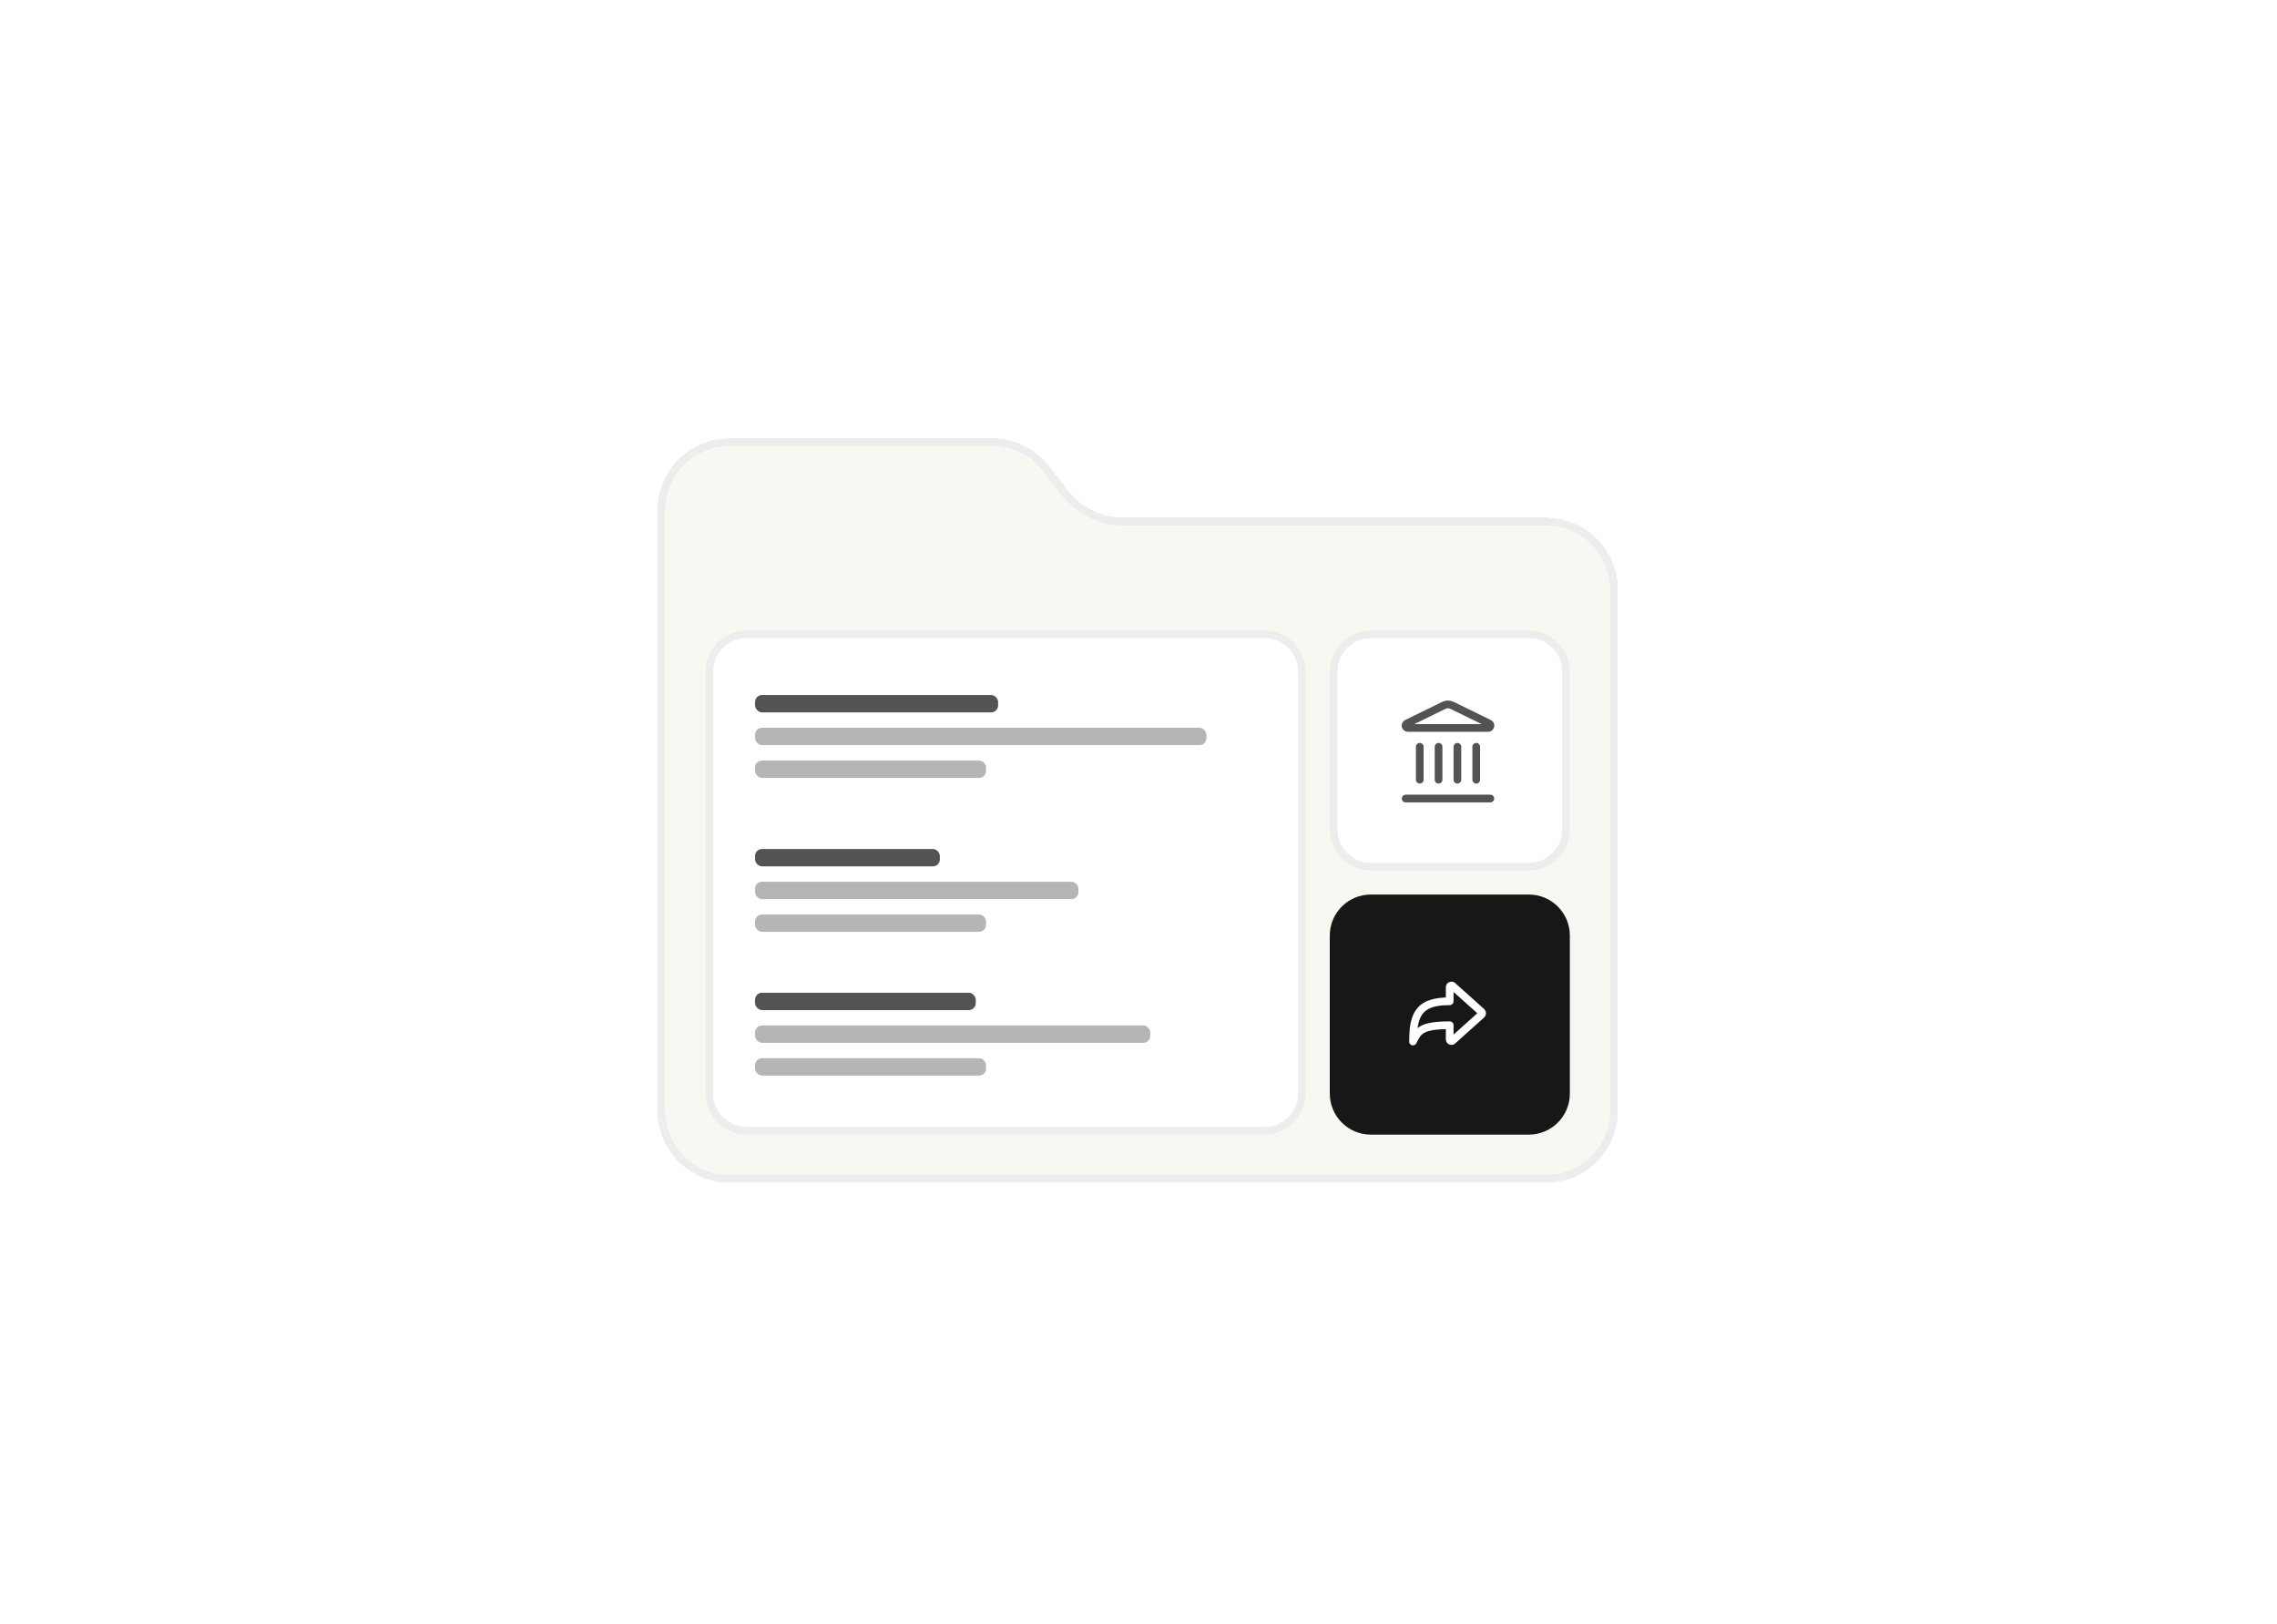<svg width="561" height="400" viewBox="0 0 561 400" fill="none" xmlns="http://www.w3.org/2000/svg">
<g filter="url(#filter0_i_1327_9147)">
<path d="M162 273.624V125.745C162 115.945 169.945 108 179.745 108H244.459C249.982 108 255.191 110.572 258.548 114.958L262.86 120.589C266.218 124.975 271.427 127.547 276.95 127.547H380.86C390.661 127.547 398.605 135.492 398.605 145.292V273.624C398.605 283.425 390.661 291.369 380.86 291.369H179.745C169.945 291.369 162 283.425 162 273.624Z" fill="#F8F7F2"/>
</g>
<g filter="url(#filter1_ddd_1327_9147)">
<path d="M162.953 273.624V125.745C162.953 116.468 170.473 108.948 179.75 108.948H244.463C249.691 108.948 254.622 111.383 257.8 115.534L262.112 121.166C265.649 125.786 271.136 128.495 276.955 128.495H380.865C390.141 128.495 397.662 136.015 397.662 145.292V273.624C397.662 282.9 390.141 290.421 380.865 290.421H179.75C170.473 290.421 162.953 282.9 162.953 273.624Z" stroke="#EEEDED" stroke-width="1.897" shape-rendering="crispEdges"/>
</g>
<path d="M376.659 155.322H337.742C332.155 155.322 327.625 159.852 327.625 165.439V204.357C327.625 209.944 332.155 214.474 337.742 214.474H376.659C382.247 214.474 386.776 209.944 386.776 204.357V165.439C386.776 159.852 382.247 155.322 376.659 155.322Z" fill="white"/>
<path d="M354.43 192.097V183.982" stroke="#535353" stroke-width="1.897" stroke-linecap="round" stroke-linejoin="round"/>
<path d="M355.733 173.779C356.051 173.624 356.4 173.545 356.754 173.546C357.107 173.547 357.456 173.629 357.773 173.786L366.891 178.245C367.443 178.516 367.251 179.346 366.636 179.346H346.869C346.255 179.346 346.064 178.516 346.614 178.245L355.733 173.779Z" stroke="#535353" stroke-width="1.897" stroke-linecap="round" stroke-linejoin="round"/>
<path d="M359.07 192.097V183.982" stroke="#535353" stroke-width="1.897" stroke-linecap="round" stroke-linejoin="round"/>
<path d="M363.711 192.097V183.982" stroke="#535353" stroke-width="1.897" stroke-linecap="round" stroke-linejoin="round"/>
<path d="M346.32 196.733H367.186" stroke="#535353" stroke-width="1.897" stroke-linecap="round" stroke-linejoin="round"/>
<path d="M349.797 192.097V183.982" stroke="#535353" stroke-width="1.897" stroke-linecap="round" stroke-linejoin="round"/>
<path d="M376.664 156.271H337.747C332.683 156.271 328.578 160.376 328.578 165.439V204.357C328.578 209.421 332.683 213.525 337.747 213.525H376.664C381.728 213.525 385.833 209.421 385.833 204.357V165.439C385.833 160.376 381.728 156.271 376.664 156.271Z" stroke="#EEEDED" stroke-width="1.897"/>
<g filter="url(#filter2_i_1327_9147)">
<path d="M376.659 220.386H337.742C332.155 220.386 327.625 224.915 327.625 230.503V269.42C327.625 275.008 332.155 279.537 337.742 279.537H376.659C382.247 279.537 386.776 275.008 386.776 269.42V230.503C386.776 224.915 382.247 220.386 376.659 220.386Z" fill="#171717"/>
</g>
<mask id="mask0_1327_9147" style="mask-type:luminance" maskUnits="userSpaceOnUse" x="346" y="239" width="21" height="21">
<path d="M366.234 240.152V259.122H347.265V240.152H366.234Z" fill="white" stroke="white" stroke-width="1.265"/>
</mask>
<g mask="url(#mask0_1327_9147)">
<path d="M365.044 249.322L357.876 242.891C357.604 242.646 357.173 242.84 357.173 243.204V246.686C350.006 246.686 348.109 249.426 348.109 256.591C349.374 254.062 350.006 252.588 357.173 252.588V256.069C357.173 256.433 357.604 256.626 357.876 256.383L365.044 249.95C365.23 249.783 365.23 249.491 365.044 249.322Z" stroke="white" stroke-width="1.897" stroke-linejoin="round"/>
</g>
<path d="M311.589 155.322H183.945C178.358 155.322 173.828 159.852 173.828 165.439V269.423C173.828 275.011 178.358 279.54 183.945 279.54H311.589C317.176 279.54 321.706 275.011 321.706 269.423V165.439C321.706 159.852 317.176 155.322 311.589 155.322Z" fill="white"/>
<path d="M311.586 156.271H183.942C178.878 156.271 174.773 160.376 174.773 165.439V269.423C174.773 274.487 178.878 278.592 183.942 278.592H311.586C316.649 278.592 320.754 274.487 320.754 269.423V165.439C320.754 160.376 316.649 156.271 311.586 156.271Z" stroke="#EEEDED" stroke-width="1.897"/>
<g clip-path="url(#clip0_1327_9147)">
<rect x="186.031" y="171.231" width="59.883" height="4.277" rx="1.711" fill="#535353"/>
<rect x="186.031" y="179.302" width="111.212" height="4.277" rx="1.711" fill="#B5B5B5"/>
<rect x="186.031" y="187.374" width="56.908" height="4.274" rx="1.711" fill="#B5B5B5"/>
</g>
<g clip-path="url(#clip1_1327_9147)">
<rect x="186.031" y="244.579" width="54.379" height="4.274" rx="1.711" fill="#535353"/>
<rect x="186.031" y="252.647" width="97.375" height="4.274" rx="1.711" fill="#B5B5B5"/>
<rect x="186.031" y="260.715" width="56.908" height="4.274" rx="1.711" fill="#B5B5B5"/>
</g>
<g clip-path="url(#clip2_1327_9147)">
<rect x="186.031" y="209.169" width="45.526" height="4.274" rx="1.711" fill="#535353"/>
<rect x="186.031" y="217.237" width="79.671" height="4.274" rx="1.711" fill="#B5B5B5"/>
<rect x="186.031" y="225.306" width="56.908" height="4.274" rx="1.711" fill="#B5B5B5"/>
</g>
<defs>
<filter id="filter0_i_1327_9147" x="162" y="108" width="236.602" height="183.369" filterUnits="userSpaceOnUse" color-interpolation-filters="sRGB">
<feFlood flood-opacity="0" result="BackgroundImageFix"/>
<feBlend mode="normal" in="SourceGraphic" in2="BackgroundImageFix" result="shape"/>
<feColorMatrix in="SourceAlpha" type="matrix" values="0 0 0 0 0 0 0 0 0 0 0 0 0 0 0 0 0 0 127 0" result="hardAlpha"/>
<feMorphology radius="2.529" operator="erode" in="SourceAlpha" result="effect1_innerShadow_1327_9147"/>
<feOffset/>
<feGaussianBlur stdDeviation="40.404"/>
<feComposite in2="hardAlpha" operator="arithmetic" k2="-1" k3="1"/>
<feColorMatrix type="matrix" values="0 0 0 0 0.649 0 0 0 0 0.649 0 0 0 0 0.649 0 0 0 0.4 0"/>
<feBlend mode="normal" in2="shape" result="effect1_innerShadow_1327_9147"/>
</filter>
<filter id="filter1_ddd_1327_9147" x="146.832" y="92.825" width="266.952" height="213.72" filterUnits="userSpaceOnUse" color-interpolation-filters="sRGB">
<feFlood flood-opacity="0" result="BackgroundImageFix"/>
<feColorMatrix in="SourceAlpha" type="matrix" values="0 0 0 0 0 0 0 0 0 0 0 0 0 0 0 0 0 0 127 0" result="hardAlpha"/>
<feOffset/>
<feGaussianBlur stdDeviation="7.588"/>
<feComposite in2="hardAlpha" operator="out"/>
<feColorMatrix type="matrix" values="0 0 0 0 0.746 0 0 0 0 0.746 0 0 0 0 0.746 0 0 0 0.35 0"/>
<feBlend mode="normal" in2="BackgroundImageFix" result="effect1_dropShadow_1327_9147"/>
<feColorMatrix in="SourceAlpha" type="matrix" values="0 0 0 0 0 0 0 0 0 0 0 0 0 0 0 0 0 0 127 0" result="hardAlpha"/>
<feOffset/>
<feGaussianBlur stdDeviation="2.782"/>
<feComposite in2="hardAlpha" operator="out"/>
<feColorMatrix type="matrix" values="0 0 0 0 0.803 0 0 0 0 0.803 0 0 0 0 0.803 0 0 0 1 0"/>
<feBlend mode="normal" in2="effect1_dropShadow_1327_9147" result="effect2_dropShadow_1327_9147"/>
<feColorMatrix in="SourceAlpha" type="matrix" values="0 0 0 0 0 0 0 0 0 0 0 0 0 0 0 0 0 0 127 0" result="hardAlpha"/>
<feOffset/>
<feGaussianBlur stdDeviation="1.897"/>
<feComposite in2="hardAlpha" operator="out"/>
<feColorMatrix type="matrix" values="0 0 0 0 1 0 0 0 0 1 0 0 0 0 1 0 0 0 0.25 0"/>
<feBlend mode="normal" in2="effect2_dropShadow_1327_9147" result="effect3_dropShadow_1327_9147"/>
<feBlend mode="normal" in="SourceGraphic" in2="effect3_dropShadow_1327_9147" result="shape"/>
</filter>
<filter id="filter2_i_1327_9147" x="327.625" y="220.386" width="59.148" height="59.151" filterUnits="userSpaceOnUse" color-interpolation-filters="sRGB">
<feFlood flood-opacity="0" result="BackgroundImageFix"/>
<feBlend mode="normal" in="SourceGraphic" in2="BackgroundImageFix" result="shape"/>
<feColorMatrix in="SourceAlpha" type="matrix" values="0 0 0 0 0 0 0 0 0 0 0 0 0 0 0 0 0 0 127 0" result="hardAlpha"/>
<feOffset/>
<feGaussianBlur stdDeviation="5.058"/>
<feComposite in2="hardAlpha" operator="arithmetic" k2="-1" k3="1"/>
<feColorMatrix type="matrix" values="0 0 0 0 0.973 0 0 0 0 0.973 0 0 0 0 0.973 0 0 0 0.25 0"/>
<feBlend mode="normal" in2="shape" result="effect1_innerShadow_1327_9147"/>
</filter>
<clipPath id="clip0_1327_9147">
<rect width="111.212" height="20.417" fill="white" transform="translate(186.031 171.231)"/>
</clipPath>
<clipPath id="clip1_1327_9147">
<rect width="111.212" height="20.411" fill="white" transform="translate(186.031 244.579)"/>
</clipPath>
<clipPath id="clip2_1327_9147">
<rect width="111.212" height="20.411" fill="white" transform="translate(186.031 209.169)"/>
</clipPath>
</defs>
</svg>
